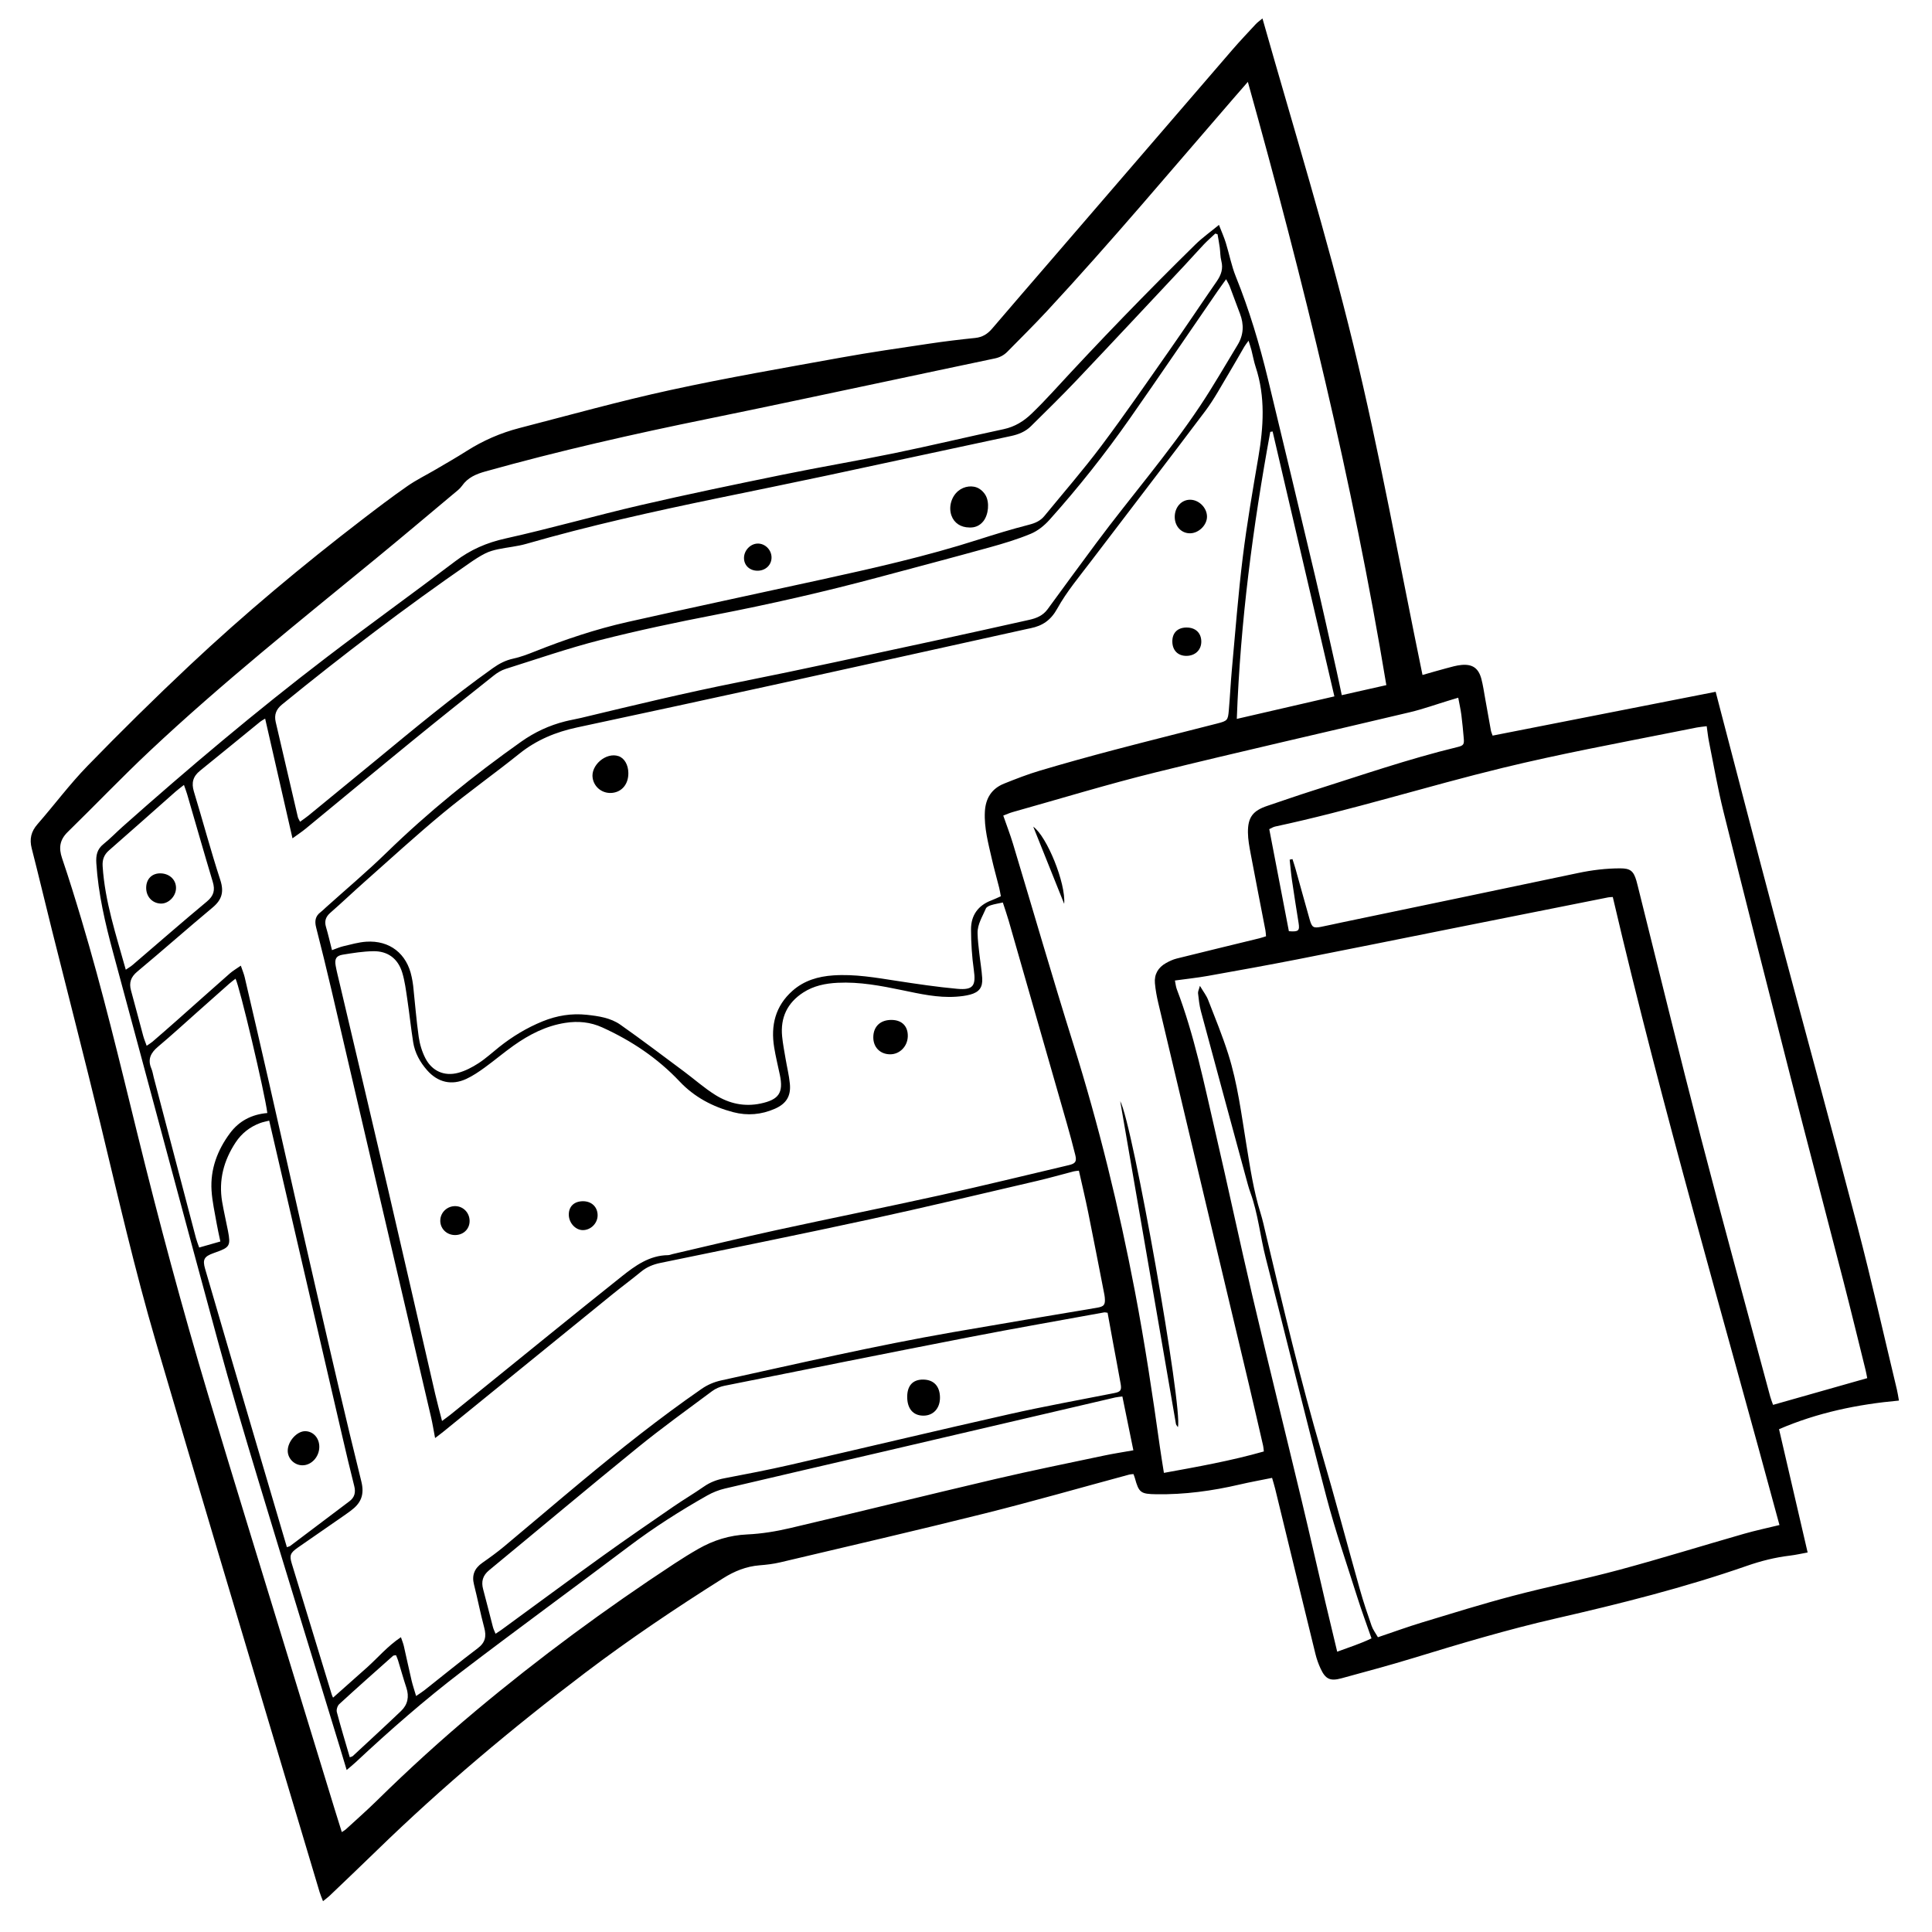 <?xml version="1.0" encoding="UTF-8"?> <!-- icon666.com - MILLIONS vector ICONS FREE --> <svg xmlns="http://www.w3.org/2000/svg" id="Layer_1" viewBox="0 0 512 512"> <g> <path d="m334.566 4.891c8.226 29.017 17.017 57.475 24.073 86.42 7.041 28.882 12.263 58.153 18.339 87.564 2.262-.64 4.303-1.246 6.361-1.791 1.308-.346 2.628-.742 3.965-.865 2.931-.271 4.526.857 5.279 3.711.447 1.696.688 3.448 1.002 5.178.513 2.831 1.004 5.666 1.523 8.497.069.378.243.736.449 1.341 19.695-3.87 39.338-7.729 59.114-11.615.506 1.943.943 3.636 1.386 5.327 4.678 17.86 9.301 35.736 14.05 53.578 7.36 27.651 14.925 55.247 22.166 82.929 3.741 14.302 6.977 28.735 10.431 43.112.202.84.318 1.701.536 2.892-11.008 1-21.569 3.186-31.776 7.583 2.531 10.908 5.02 21.638 7.58 32.671-1.638.296-3.166.652-4.715.836-3.911.464-7.699 1.423-11.406 2.715-16.557 5.77-33.532 10.022-50.601 13.934-12.789 2.931-25.347 6.683-37.885 10.521-6.263 1.917-12.597 3.604-18.915 5.333-3.017.826-4.259.233-5.557-2.58-.566-1.227-1.029-2.525-1.351-3.836-3.58-14.595-7.121-29.199-10.68-43.799-.223-.913-.51-1.81-.819-2.894-2.999.61-5.818 1.114-8.604 1.763-7.273 1.694-14.617 2.689-22.101 2.575-4.096-.062-4.589-.391-5.657-4.297-.083-.302-.208-.593-.369-1.046-.384.043-.767.037-1.123.133-12.809 3.455-25.565 7.12-38.433 10.334-17.989 4.494-36.058 8.667-54.103 12.934-1.778.42-3.62.63-5.446.776-3.527.281-6.681 1.567-9.62 3.419-12.522 7.891-24.804 16.133-36.604 25.08-19.332 14.658-37.887 30.223-55.282 47.151-4.127 4.016-8.302 7.983-12.464 11.962-.445.425-.954.782-1.708 1.393-.361-.955-.673-1.648-.889-2.371-9.022-30.173-18.054-60.343-27.044-90.525-5.476-18.385-10.912-36.781-16.318-55.187-5.656-19.257-10.114-38.819-14.83-58.318-4.115-17.013-8.503-33.96-12.751-50.942-1.804-7.211-3.515-14.446-5.36-21.646-.634-2.474-.177-4.466 1.519-6.408 4.472-5.119 8.548-10.611 13.277-15.473 8.807-9.055 17.806-17.937 27.012-26.587 14.581-13.7 29.937-26.511 45.804-38.702 3.932-3.021 7.886-6.021 11.953-8.853 2.352-1.637 4.959-2.907 7.438-4.365 2.755-1.621 5.536-3.202 8.231-4.918 4.36-2.775 9.044-4.813 14.022-6.1 13.309-3.442 26.567-7.14 39.991-10.064 14.989-3.265 30.125-5.868 45.224-8.605 7.786-1.411 15.626-2.531 23.453-3.701 4.03-.603 8.08-1.09 12.134-1.506 1.9-.195 3.257-1.061 4.46-2.472 5.087-5.963 10.225-11.883 15.341-17.822 16.079-18.664 32.15-37.335 48.245-55.985 2.037-2.361 4.188-4.623 6.308-6.911.408-.441.92-.786 1.744-1.477zm19.802 432.827c3.163-1.183 6.102-2.084 9.095-3.535-1.308-3.769-2.617-7.279-3.745-10.846-2.796-8.84-5.836-17.619-8.189-26.578-5.544-21.106-10.695-42.315-16.114-63.454-1.467-5.724-2.007-11.658-4.043-17.246-.463-1.272-.803-2.591-1.158-3.9-4.001-14.734-8.009-29.467-11.968-44.212-.411-1.532-.57-3.139-.752-4.722-.052-.456.224-.949.494-1.967.921 1.552 1.728 2.571 2.178 3.728 1.854 4.763 3.796 9.506 5.34 14.373 2.473 7.797 3.47 15.922 4.794 23.966.999 6.069 1.885 12.156 3.726 18.055.595 1.905 1.015 3.866 1.476 5.811 4.591 19.369 9.165 38.738 14.771 57.851 3.531 12.04 6.729 24.178 10.134 36.256.909 3.224 1.98 6.406 3.084 9.57.357 1.024 1.057 1.928 1.674 3.018 4.002-1.349 7.824-2.747 11.712-3.926 7.952-2.412 15.893-4.885 23.926-7.003 9.426-2.485 18.999-4.42 28.41-6.958 11.034-2.975 21.955-6.371 32.944-9.521 3.109-.891 6.282-1.558 9.419-2.326-14.927-55.341-31.093-110.451-44.17-166.433-.419.031-.821.018-1.206.095-13.951 2.775-27.901 5.554-41.85 8.34-13.477 2.691-26.945 5.429-40.431 8.069-7.922 1.551-15.868 2.985-23.815 4.402-2.812.502-5.661.798-8.738 1.222.194.929.245 1.639.488 2.276 4.666 12.227 7.242 25.021 10.189 37.708 3.382 14.557 6.474 29.183 9.89 43.732 4.256 18.13 8.738 36.206 13.075 54.317 2.122 8.86 4.131 17.747 6.207 26.618 1 4.274 2.037 8.54 3.156 13.221zm-284.101-247.278c-.622.384-.972.55-1.263.788-5.335 4.341-10.646 8.711-16 13.028-1.856 1.497-2.322 3.206-1.621 5.509 2.375 7.8 4.471 15.689 6.998 23.438 1.031 3.162.423 5.248-2.056 7.314-6.696 5.581-13.221 11.366-19.918 16.945-1.73 1.441-2.259 2.94-1.686 5.023 1.102 4.008 2.143 8.033 3.234 12.043.223.82.56 1.609.915 2.613.677-.469 1.145-.736 1.546-1.082 2.119-1.829 4.23-3.666 6.325-5.522 4.729-4.19 9.436-8.405 14.181-12.577.794-.698 1.732-1.233 2.901-2.051.44 1.299.814 2.159 1.023 3.058 2.158 9.265 4.311 18.531 6.423 27.806 4.205 18.47 8.335 36.958 12.586 55.417 3.874 16.822 7.747 33.647 11.903 50.401.898 3.619-.155 5.826-2.835 7.792-.451.331-.899.668-1.359.987-4.206 2.916-8.423 5.817-12.619 8.748-2.006 1.401-2.28 2.063-1.631 4.2 3.505 11.55 7.033 23.093 10.566 34.634.169.553.462 1.069.698 1.602-.111-.213-.223-.427-.334-.64 2.985-2.653 5.975-5.301 8.955-7.959 2.932-2.616 5.474-5.688 9.056-8.08.337 1.01.612 1.655.766 2.328.698 3.038 1.337 6.09 2.05 9.125.303 1.29.737 2.55 1.204 4.135.955-.661 1.615-1.067 2.219-1.544 4.71-3.715 9.352-7.52 14.138-11.133 2.002-1.512 2.309-3.161 1.698-5.438-1.014-3.774-1.745-7.623-2.709-11.411-.642-2.522.142-4.333 2.225-5.787 1.966-1.371 3.913-2.784 5.753-4.316 6.821-5.681 13.564-11.454 20.391-17.127 10.337-8.589 20.849-16.953 31.908-24.611 1.621-1.122 3.32-1.849 5.224-2.267 20.452-4.492 40.857-9.209 61.495-12.8 12.675-2.205 25.365-4.323 38.052-6.455 1.893-.318 2.29-.739 2.115-2.7-.036-.397-.112-.792-.189-1.184-1.399-7.137-2.769-14.281-4.214-21.409-.744-3.668-1.623-7.309-2.457-11.037-.599.077-.993.086-1.365.182-3.247.839-6.473 1.77-9.739 2.529-14.79 3.438-29.558 6.981-44.396 10.199-18.433 3.998-36.924 7.727-55.398 11.533-1.929.397-3.632 1.088-5.163 2.351-2.467 2.035-5.048 3.931-7.532 5.947-14.966 12.146-29.917 24.311-44.876 36.465-.641.521-1.311 1.007-2.149 1.649-.402-2.103-.672-3.834-1.068-5.535-4.496-19.306-9.019-38.605-13.52-57.91-4.301-18.447-8.571-36.901-12.884-55.346-1.292-5.523-2.646-11.032-4.052-16.527-.423-1.655-.242-2.978 1.175-4.042.509-.383.954-.852 1.43-1.279 5.352-4.812 10.87-9.453 16.022-14.47 11.092-10.802 23.075-20.486 35.696-29.423 3.579-2.534 7.45-4.334 11.681-5.398 1.394-.35 2.817-.582 4.215-.917 13.835-3.323 27.662-6.655 41.625-9.437 17.245-3.437 34.419-7.231 51.614-10.916 8.517-1.825 17.011-3.757 25.517-5.632 1.919-.423 3.639-1.126 4.861-2.798 4.291-5.876 8.591-11.745 12.931-17.584 9.065-12.194 19.071-23.68 27.51-36.34 3.5-5.25 6.635-10.744 9.92-16.137 1.613-2.648 1.728-5.418.622-8.289-.919-2.386-1.777-4.796-2.69-7.185-.215-.562-.541-1.082-.977-1.936-.914 1.28-1.659 2.289-2.369 3.322-7.709 11.198-15.344 22.447-23.138 33.584-6.562 9.377-13.669 18.345-21.31 26.868-1.353 1.509-3.093 2.915-4.939 3.684-3.526 1.469-7.221 2.58-10.911 3.602-9.859 2.728-19.752 5.335-29.634 7.982-14.212 3.807-28.544 7.071-42.992 9.874-10.274 1.993-20.534 4.149-30.672 6.736-8.429 2.151-16.679 5.008-24.985 7.626-1.112.351-2.191 1.005-3.111 1.736-7.2 5.72-14.397 11.446-21.52 17.261-9.479 7.738-18.887 15.563-28.339 23.334-1.026.844-2.145 1.576-3.499 2.563-2.454-10.743-4.826-21.126-7.247-31.726zm17.715 61.361c1.189-.42 2.064-.823 2.982-1.035 2.014-.466 4.035-1.066 6.081-1.203 6.234-.418 10.781 3.171 12.042 9.285.161.782.32 1.568.405 2.361.486 4.527.836 9.073 1.473 13.579.275 1.941.875 3.931 1.773 5.668 1.754 3.393 5.005 4.84 8.685 3.856 1.886-.505 3.715-1.466 5.367-2.533 1.939-1.252 3.658-2.844 5.473-4.288 3.525-2.804 7.335-5.113 11.518-6.818 3.782-1.542 7.697-2.177 11.736-1.74 3.104.336 6.295.799 8.889 2.624 5.686 4.001 11.226 8.211 16.808 12.359 2.818 2.094 5.46 4.463 8.431 6.305 3.615 2.242 7.624 3.142 11.953 2.221 4.794-1.021 6.068-2.819 5.072-7.592-.507-2.426-1.109-4.836-1.507-7.28-.946-5.816.303-10.977 4.871-15.013 3.073-2.715 6.791-3.795 10.792-4.069 5.715-.392 11.306.606 16.919 1.467 5.288.812 10.589 1.603 15.913 2.089 4.277.39 5.011-.823 4.415-5.013-.504-3.545-.729-7.155-.741-10.737-.012-3.707 1.857-6.358 5.422-7.692.805-.301 1.579-.687 2.478-1.083-.161-.84-.259-1.54-.43-2.221-.642-2.558-1.371-5.096-1.952-7.667-.931-4.125-2.075-8.216-1.848-12.528.188-3.563 1.799-6.114 5.094-7.438 3.113-1.251 6.254-2.473 9.466-3.428 6.51-1.935 13.058-3.753 19.625-5.484 9.115-2.403 18.265-4.676 27.396-7.02 2.684-.689 2.836-.828 3.067-3.487.319-3.659.488-7.332.824-10.99.907-9.862 1.659-19.744 2.87-29.569 1.094-8.871 2.625-17.693 4.131-26.508 1.376-8.051 1.903-16.027-.717-23.946-.475-1.437-.725-2.947-1.106-4.417-.192-.739-.444-1.462-.771-2.527-.521.731-.859 1.137-1.123 1.587-1.334 2.276-2.612 4.586-3.978 6.843-2.069 3.418-3.949 6.986-6.338 10.168-10.038 13.364-20.258 26.591-30.362 39.905-3.09 4.072-6.428 8.039-8.886 12.478-1.714 3.096-3.911 4.57-7.077 5.216-.313.064-.627.127-.939.196-21.851 4.827-43.695 9.682-65.554 14.473-17.876 3.918-35.762 7.791-53.659 11.614-5.643 1.206-10.774 3.307-15.33 6.966-6.668 5.355-13.669 10.302-20.253 15.755-7.14 5.913-13.979 12.191-20.923 18.34-2.994 2.651-5.883 5.42-8.899 8.045-1.248 1.087-1.637 2.224-1.166 3.801.568 1.903 1.003 3.845 1.586 6.127zm242.711-230.103c-1.448 1.663-2.65 3.039-3.846 4.419-16.341 18.853-32.371 37.98-49.346 56.276-3.423 3.69-7.009 7.229-10.54 10.819-.91.925-2.001 1.503-3.316 1.777-9.932 2.073-19.851 4.206-29.779 6.299-15.405 3.248-30.799 6.555-46.226 9.698-19.82 4.039-39.535 8.502-59.018 13.956-2.443.684-4.655 1.609-6.186 3.803-.581.833-1.464 1.47-2.26 2.136-6.807 5.696-13.586 11.425-20.447 17.054-20.338 16.689-40.913 33.105-60.098 51.14-7.397 6.954-14.415 14.31-21.683 21.405-2.122 2.071-2.433 4.218-1.502 6.951 1.829 5.37 3.498 10.797 5.126 16.233 5.596 18.688 10.125 37.656 14.783 56.591 5.728 23.284 11.915 46.449 18.806 69.416 7.052 23.502 14.302 46.945 21.471 70.412 3.993 13.069 7.997 26.134 12 39.2.621 2.026 1.261 4.045 1.945 6.236.518-.341.8-.476 1.02-.678 2.768-2.543 5.596-5.025 8.275-7.659 8.443-8.303 17.194-16.255 26.279-23.854 16.768-14.027 34.328-26.976 52.6-38.967 2.071-1.359 4.18-2.668 6.33-3.898 4.007-2.293 8.255-3.609 12.955-3.823 3.803-.173 7.635-.802 11.349-1.675 18.127-4.258 36.201-8.741 54.331-12.989 9.572-2.243 19.214-4.186 28.832-6.225 2.48-.526 4.992-.903 7.805-1.405-.997-4.883-1.947-9.532-2.914-14.266-.824.112-1.376.142-1.907.266-20.785 4.849-41.567 9.714-62.353 14.561-13.702 3.196-27.416 6.345-41.108 9.582-1.603.379-3.203 1.014-4.638 1.825-7.173 4.057-14.107 8.474-20.7 13.448-14.746 11.124-29.679 22.003-44.363 33.208-9.791 7.472-19.067 15.588-28.068 24.005-.725.678-1.505 1.298-2.434 2.095-.676-2.253-1.242-4.165-1.824-6.071-7.195-23.542-14.447-47.067-21.566-70.632-3.721-12.317-7.389-24.655-10.769-37.069-9.32-34.239-18.449-68.53-27.716-102.783-2.111-7.805-3.949-15.633-4.466-23.736-.132-2.073.177-3.705 1.881-5.075 1.804-1.45 3.413-3.138 5.147-4.678 17.465-15.51 35.318-30.56 53.88-44.744 11.309-8.642 22.877-16.946 34.219-25.548 4.028-3.055 8.33-4.924 13.306-6.028 12.007-2.666 23.85-6.066 35.835-8.842 12.53-2.903 25.131-5.507 37.734-8.086 9.787-2.003 19.647-3.652 29.431-5.668 9.706-2 19.348-4.308 29.04-6.38 2.946-.63 5.326-2.114 7.42-4.139 1.896-1.835 3.736-3.733 5.521-5.676 12.285-13.376 24.911-26.423 37.871-39.144 1.81-1.776 3.906-3.261 6.22-5.17.7 1.807 1.348 3.237 1.81 4.725.923 2.973 1.494 6.078 2.653 8.95 3.571 8.847 6.287 17.949 8.526 27.2 4.191 17.321 8.338 34.652 12.439 51.994 1.986 8.4 3.832 16.834 5.73 25.255.468 2.078.891 4.165 1.39 6.503 4.03-.908 7.807-1.759 11.811-2.661-8.96-54.128-21.948-107.044-36.698-159.866zm-64.932 217.473c-1.163.255-2.182.413-3.156.718-.504.158-1.169.475-1.346.895-.889 2.118-2.236 4.12-2.194 6.521.03 1.752.259 3.502.45 5.248.243 2.222.64 4.432.779 6.66.154 2.463-.793 3.72-3.193 4.367-1.221.329-2.509.474-3.776.559-4.85.323-9.542-.761-14.236-1.732-5.645-1.167-11.288-2.253-17.102-1.961-3.248.163-6.35.789-9.116 2.576-4.227 2.732-6.089 6.655-5.598 11.643.195 1.984.585 3.951.916 5.921.371 2.205.916 4.392 1.132 6.611.321 3.291-.951 5.307-3.986 6.64-3.559 1.563-7.257 1.884-11.019.901-5.455-1.424-10.331-4.026-14.193-8.118-5.867-6.216-12.773-10.827-20.501-14.338-3.173-1.442-6.419-1.744-9.825-1.212-5.111.797-9.557 3.093-13.7 6.029-2.608 1.848-5.049 3.93-7.638 5.805-1.546 1.119-3.154 2.217-4.878 3.016-3.89 1.802-7.558.931-10.399-2.301-1.882-2.141-3.239-4.598-3.686-7.428-.598-3.786-.995-7.603-1.56-11.395-.352-2.364-.646-4.768-1.336-7.042-1.129-3.719-3.837-5.737-7.682-5.675-2.694.044-5.394.478-8.064.913-1.76.286-2.221 1.121-1.899 2.931.252 1.414.613 2.809.942 4.209 4.281 18.201 8.601 36.394 12.838 54.605 4.238 18.212 8.388 36.445 12.593 54.665.533 2.309 1.162 4.596 1.817 7.17.93-.693 1.577-1.144 2.19-1.636 2.369-1.903 4.728-3.819 7.09-5.729 12.747-10.307 25.448-20.671 38.269-30.884 3.599-2.867 7.386-5.644 12.358-5.695.389-.004.775-.186 1.164-.276 9.186-2.128 18.351-4.353 27.563-6.36 14.444-3.147 28.942-6.053 43.377-9.241 11.39-2.516 22.721-5.3 34.077-7.973 1.777-.418 2.161-.959 1.727-2.702-.694-2.791-1.443-5.569-2.234-8.334-5.122-17.904-10.257-35.804-15.401-53.702-.459-1.598-1.016-3.169-1.565-4.868zm76.017-11.354c.246-.049.492-.099.739-.148.275.871.573 1.735.819 2.614 1.252 4.464 2.472 8.938 3.741 13.397.603 2.119.989 2.343 3.073 1.93 1.881-.373 3.751-.804 5.629-1.196 20.809-4.345 41.625-8.661 62.424-13.055 3.696-.781 7.4-1.23 11.163-1.236 2.663-.004 3.527.679 4.287 3.244.136.459.248.926.364 1.391 5.569 22.254 10.988 44.547 16.749 66.751 5.941 22.899 12.212 45.712 18.347 68.561.182.676.452 1.329.765 2.235 8.382-2.379 16.643-4.723 24.956-7.082-.181-.902-.282-1.527-.435-2.14-1.945-7.834-3.844-15.681-5.857-23.497-4.683-18.187-9.473-36.346-14.123-54.542-5.957-23.308-11.875-46.627-17.684-69.972-1.522-6.115-2.59-12.343-3.836-18.526-.261-1.296-.392-2.619-.606-4.096-1.071.139-1.853.202-2.62.347-2.042.385-4.078.806-6.117 1.212-15.122 3.011-30.28 5.824-45.275 9.47-20.195 4.91-40.028 11.215-60.366 15.566-.509.109-.973.426-1.546.686 1.754 9.122 3.483 18.119 5.199 27.046 2.569.209 2.901-.125 2.572-2.179-.605-3.786-1.207-7.573-1.759-11.367-.262-1.795-.406-3.608-.603-5.413zm-6.847 156.831c-.073-.601-.087-1.07-.19-1.518-1.237-5.375-2.465-10.751-3.738-16.117-4.356-18.351-8.732-36.698-13.095-55.047-3.661-15.395-7.325-30.789-10.958-46.191-.403-1.707-.722-3.449-.882-5.193-.217-2.378.857-4.195 2.924-5.355.898-.504 1.867-.958 2.861-1.206 7.284-1.817 14.583-3.572 21.875-5.356.588-.144 1.16-.35 1.782-.54-.064-.655-.073-1.131-.162-1.593-1.299-6.749-2.632-13.491-3.9-20.245-.353-1.879-.716-3.791-.732-5.691-.035-4.028 1.328-5.755 5.144-7.036 4.017-1.348 8.015-2.753 12.054-4.032 12.717-4.028 25.332-8.399 38.315-11.546 1.609-.39 1.828-.689 1.681-2.32-.186-2.066-.364-4.135-.633-6.191-.194-1.483-.53-2.947-.831-4.571-.975.294-1.724.52-2.472.746-3.438 1.043-6.833 2.269-10.322 3.099-22.468 5.342-45.002 10.418-67.422 15.952-12.718 3.139-25.262 6.98-37.881 10.52-.811.228-1.585.588-2.475.923.921 2.652 1.843 5.031 2.578 7.467 5.333 17.677 10.454 35.419 15.98 53.035 6.756 21.539 12.1 43.401 16.331 65.566 2.608 13.665 4.681 27.404 6.606 41.173.317 2.27.702 4.531 1.079 6.947 9.014-1.639 17.793-3.201 26.485-5.678zm-12.27-322.566c-.199-.063-.399-.126-.598-.189-1.027.972-2.097 1.903-3.071 2.926-1.709 1.795-3.341 3.662-5.036 5.47-9.517 10.149-19.01 20.322-28.583 30.418-3.958 4.173-8.074 8.197-12.165 12.242-1.452 1.435-3.265 2.174-5.293 2.604-16.258 3.453-32.495 7-48.751 10.463-9.687 2.064-19.395 4.031-29.095 6.035-16.983 3.51-33.907 7.265-50.584 12.069-2.436.702-5.01.909-7.501 1.436-1.157.244-2.334.574-3.383 1.101-1.423.714-2.771 1.598-4.084 2.506-17.111 11.829-33.66 24.401-49.782 37.542-1.563 1.274-2.11 2.732-1.668 4.633 1.951 8.4 3.902 16.801 5.869 25.198.083.355.316.674.587 1.232.833-.61 1.551-1.087 2.215-1.631 5.94-4.86 11.882-9.719 17.803-14.602 10.178-8.395 20.327-16.823 31.086-24.484 1.659-1.181 3.343-2.063 5.357-2.502 1.939-.422 3.829-1.136 5.681-1.874 8.033-3.199 16.222-5.945 24.65-7.843 16.992-3.827 34.031-7.443 51.046-11.171 14.05-3.079 28.081-6.231 41.8-10.625 4.488-1.437 9.001-2.818 13.564-3.989 1.646-.422 3.003-1.028 4.05-2.306 5.066-6.184 10.325-12.224 15.117-18.615 6.233-8.313 12.129-16.881 18.093-25.393 4.221-6.024 8.293-12.151 12.479-18.2 1.154-1.667 1.742-3.34 1.201-5.391-.301-1.143-.256-2.373-.418-3.557-.161-1.173-.387-2.338-.584-3.507zm-29.139 285.814c-.551-.073-.711-.134-.855-.107-11.869 2.167-23.757 4.233-35.599 6.536-21.721 4.224-43.417 8.577-65.113 12.925-1.132.227-2.309.726-3.232 1.413-6.608 4.917-13.301 9.735-19.69 14.924-13.218 10.737-26.252 21.7-39.396 32.529-1.716 1.413-2.154 3.012-1.59 5.084.902 3.315 1.71 6.655 2.584 9.978.15.571.429 1.107.697 1.782.634-.42 1.106-.708 1.551-1.032 8.911-6.507 17.781-13.07 26.739-19.512 6.228-4.479 12.558-8.818 18.876-13.17 2.632-1.813 5.397-3.435 8.018-5.265 1.681-1.174 3.47-1.846 5.477-2.228 5.809-1.105 11.62-2.224 17.383-3.545 19.397-4.448 38.754-9.075 58.167-13.451 9.194-2.073 18.479-3.742 27.727-5.571 1.655-.327 2.025-.721 1.723-2.428-.655-3.695-1.364-7.381-2.045-11.071-.476-2.583-.943-5.167-1.421-7.791zm-217.492 62.123c.46-.17.711-.204.887-.337 5.238-3.94 10.47-7.889 15.7-11.84 1.378-1.041 1.685-2.357 1.26-4.033-1.14-4.492-2.199-9.005-3.246-13.521-5.558-23.967-11.102-47.937-16.651-71.906-.861-3.72-1.722-7.441-2.639-11.405-.917.24-1.686.372-2.403.641-2.702 1.01-4.895 2.718-6.481 5.118-3.159 4.782-4.554 10.006-3.588 15.727.439 2.597 1.055 5.164 1.552 7.752.746 3.884.465 4.356-3.191 5.642-.226.08-.45.165-.676.246-2.454.884-2.908 1.695-2.2 4.136 1.957 6.752 3.933 13.498 5.912 20.243 2.587 8.815 5.182 17.628 7.777 26.441 2.64 8.965 5.285 17.929 7.987 27.096zm-5.184-115.056c-.687-5.483-7.405-33.812-8.432-35.596-.566.449-1.142.865-1.672 1.334-2.754 2.433-5.495 4.88-8.243 7.319-3.525 3.128-6.995 6.322-10.604 9.35-1.947 1.633-2.838 3.357-1.771 5.831.312.725.414 1.54.617 2.313 3.73 14.205 7.458 28.41 11.198 42.612.198.753.502 1.479.847 2.48 1.928-.55 3.705-1.057 5.614-1.601-.377-1.813-.727-3.28-.981-4.764-.497-2.904-1.171-5.803-1.356-8.731-.358-5.649 1.548-10.706 4.877-15.194 2.398-3.233 5.739-4.998 9.908-5.353zm266.412-180.617c-.207.034-.414.068-.622.102-4.588 25.047-7.924 50.236-8.87 76.068 8.762-2.022 17.138-3.954 25.861-5.967-5.489-23.54-10.929-46.871-16.37-70.203zm-303.924 142.636c.803-.555 1.349-.864 1.816-1.265 6.554-5.607 13.046-11.29 19.678-16.804 1.835-1.525 2.217-3.025 1.557-5.216-2.325-7.721-4.529-15.477-6.788-23.217-.213-.731-.494-1.442-.848-2.465-.923.734-1.617 1.236-2.256 1.8-5.867 5.181-11.701 10.399-17.602 15.54-1.346 1.173-1.8 2.487-1.688 4.219.6 9.332 3.54 18.124 6.131 27.408zm59.363 208.718c.388-.158.652-.193.811-.341 4.271-3.965 8.564-7.908 12.779-11.932 1.77-1.69 2.194-3.789 1.409-6.161-.802-2.422-1.483-4.884-2.232-7.325-.135-.439-.341-.856-.522-1.303-.339.071-.633.043-.784.176-4.772 4.243-9.553 8.477-14.256 12.796-.476.437-.8 1.483-.638 2.1 1.053 4.001 2.26 7.962 3.432 11.989z"></path> <path d="m166.521 204.869c.028 2.869-1.64 4.947-4.208 5.243-2.541.293-4.808-1.375-5.245-3.86-.605-3.435 3.559-6.992 6.865-5.863 1.543.527 2.567 2.3 2.588 4.48z"></path> <path d="m311.318 137.04c-.028-2.609 1.773-4.631 4.102-4.605 2.32.025 4.412 2.109 4.446 4.428.033 2.235-2.118 4.406-4.424 4.464-2.322.058-4.098-1.787-4.125-4.287z"></path> <path d="m318.357 169.985c.025 2.239-1.595 3.813-3.94 3.828-2.234.015-3.685-1.431-3.735-3.723-.05-2.307 1.319-3.733 3.635-3.788 2.442-.058 4.013 1.375 4.039 3.683z"></path> <path d="m231.434 274.83c.041-2.869 1.941-4.608 4.956-4.537 2.697.064 4.275 1.73 4.182 4.412-.092 2.649-2.188 4.733-4.723 4.697-2.649-.037-4.454-1.907-4.416-4.572z"></path> <path d="m116.68 323.4c.057-2.158 1.908-3.856 4.098-3.759 2.074.092 3.67 1.805 3.674 3.942.004 2.21-1.774 3.829-4.076 3.712-2.149-.109-3.751-1.799-3.696-3.896z"></path> <path d="m158.376 322.022c.023 2.151-1.813 3.997-3.952 3.972-1.914-.022-3.631-1.887-3.683-4-.056-2.254 1.398-3.66 3.781-3.657 2.254.003 3.831 1.51 3.854 3.685z"></path> <path d="m296.87 291.821c3.296 5.886 16.675 81.77 15.281 86.384-.226-.36-.47-.586-.515-.845-4.908-28.374-9.802-56.751-14.766-85.538z"></path> <path d="m282.017 239.524c-2.731-6.812-5.462-13.625-8.192-20.438 3.601 2.532 8.667 14.979 8.192 20.438z"></path> <path d="m256.915 139.792c-2.333-.018-4.059-1.196-4.764-3.148-.808-2.235-.062-4.981 1.77-6.52 1.565-1.315 3.908-1.635 5.579-.619.65.396 1.253 1.011 1.644 1.665 1.16 1.941.832 5.257-.583 7.004-.98 1.21-2.279 1.679-3.646 1.618z"></path> <path d="m204.465 147.68c.036 2.003-1.547 3.545-3.66 3.566-2.07.02-3.579-1.335-3.637-3.265-.062-2.044 1.659-3.902 3.639-3.93 1.947-.027 3.623 1.636 3.658 3.629z"></path> <path d="m240.419 370.228c-.016-3.003 1.474-4.642 4.205-4.627 2.817.016 4.451 1.743 4.48 4.737.028 2.881-1.768 4.841-4.421 4.824-2.686-.017-4.247-1.824-4.264-4.934z"></path> <path d="m84.619 383.474c-.028 2.668-2.155 4.92-4.577 4.844-2.078-.065-3.782-1.79-3.791-3.839-.011-2.52 2.453-5.255 4.684-5.199 2.125.054 3.708 1.856 3.684 4.193z"></path> <path d="m42.566 239.457c-2.299-.109-3.912-1.945-3.825-4.352.082-2.265 1.616-3.721 3.851-3.655 2.438.072 4.173 1.821 4.048 4.082-.118 2.132-2.078 4.02-4.074 3.925z"></path> </g> </svg> 